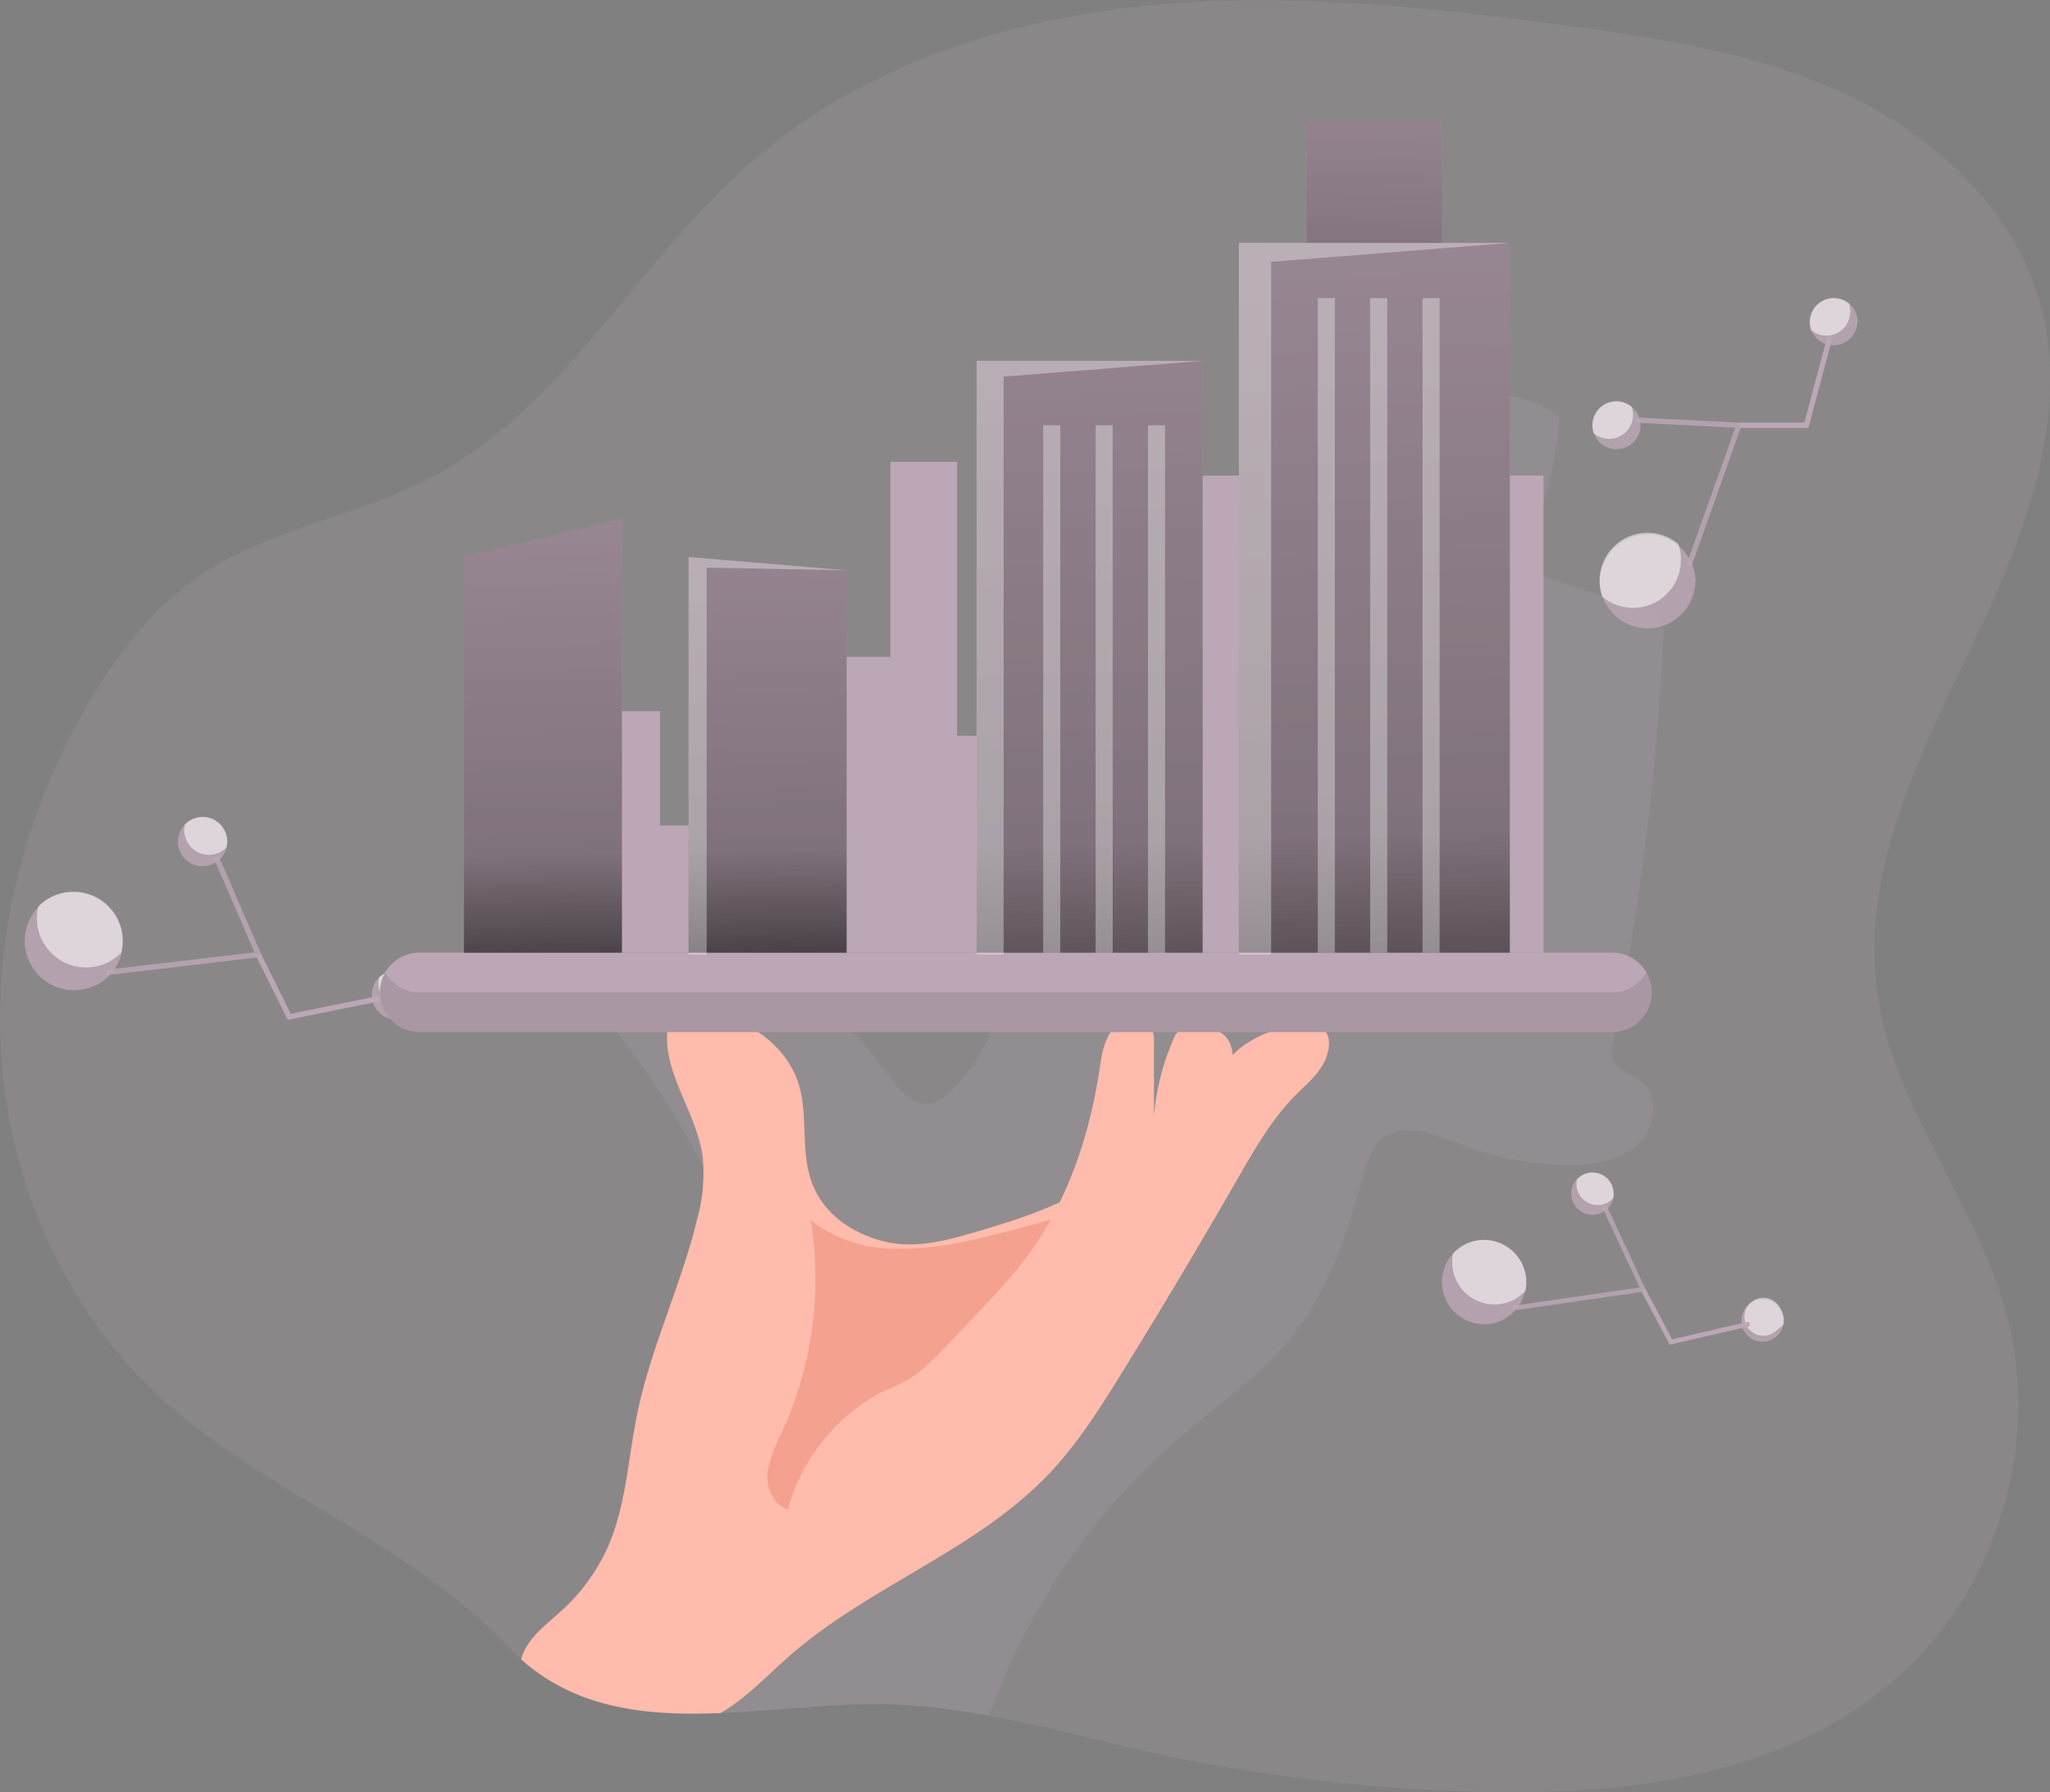 <svg id="Layer_1" data-name="Layer 1" xmlns="http://www.w3.org/2000/svg" xmlns:xlink="http://www.w3.org/1999/xlink" viewBox="0 0 324.26 283.46"><rect x="0" y="0" width="324.26" height="283.46" fill="#808080" stroke="none"/><defs><linearGradient id="linear-gradient" x1="217" y1="67.91" x2="218.81" y2="-30.26" gradientUnits="userSpaceOnUse"><stop offset="0.01"/><stop offset="0.13" stop-opacity="0.69"/><stop offset="0.25" stop-opacity="0.32"/><stop offset="1" stop-opacity="0"/></linearGradient><linearGradient id="linear-gradient-2" x1="87.31" y1="179.34" x2="83.29" y2="2.26" xlink:href="#linear-gradient"/><linearGradient id="linear-gradient-3" x1="122.74" y1="178.54" x2="118.72" y2="1.46" xlink:href="#linear-gradient"/><linearGradient id="linear-gradient-4" x1="176.07" y1="212.06" x2="165.23" y2="-104.15" xlink:href="#linear-gradient"/><linearGradient id="linear-gradient-5" x1="221.36" y1="210.51" x2="210.52" y2="-105.7" xlink:href="#linear-gradient"/></defs><title>9</title><path d="M354.89,222.55c5.45,20.1-1.24,43-16.64,57-19.26,17.53-47.79,19.8-73.81,18.36a273.81,273.81,0,0,1-41.93-5.32c-9.56-2-19-4.72-28.62-6.46a106.73,106.73,0,0,0-13.81-1.7c-9.24-.48-19.08.92-28.58,1.29-1.79.07-3.56.11-5.31.08-9.64-.1-18.71-1.88-26.21-8.56-.67-.59-1.35-1.24-2-1.92C102.49,259,81.26,251.75,64.47,237.23c-15.37-13.29-24.71-33-26.58-53.19s3.48-40.85,13.81-58.34c4.47-7.58,10-14.73,17.24-19.71,11-7.55,24.93-9.42,36.74-15.64C127,79.15,138.6,55.65,156.85,40c16.9-14.55,39.08-21.89,61.27-24.21s44.55.06,66.66,3c15.21,2,30.65,4.37,44.55,10.86S355.64,47.36,360,62.07c5.46,18.45-2.43,38-10.77,55.32s-17.54,35.83-14.7,54.86C337.17,190.21,350.14,205,354.89,222.55Z" transform="translate(-37.52 -14.81)" fill="#bca7b6" opacity="0.18" style="isolation:isolate"/><path d="M292.67,179.51a5.08,5.08,0,0,0,0,2.89c.67,1.67,2.77,2.12,4.21,3.19,3.17,2.35,2.5,7.69-.43,10.33s-7.18,3.19-11.12,3.13a49.36,49.36,0,0,1-17.11-3.35c-4.07-1.59-9.13-3.56-12.35-.62-1.44,1.32-2,3.3-2.56,5.18-2.52,8.87-5.27,17.93-10.89,25.24-5,6.52-12,11.21-18.22,16.56a104.38,104.38,0,0,0-30,43.44c-.07.2-.16.41-.26.63a106.73,106.73,0,0,0-13.81-1.7c-9.24-.48-19.08.92-28.58,1.29-1.79.07-3.56.11-5.31.08.09-.39.19-.78.29-1.16q5-19.8,10.09-39.61c1.38-5.44,2.78-11,2.45-16.57a45.67,45.67,0,0,0-3.25-13.26,140.57,140.57,0,0,0-22.84-39.84l27.51-.31c3.26,0,6.67,0,9.57,1.43,4.38,2.22,6.54,7.16,9.92,10.71,1.15,1.21,2.65,2.33,4.32,2.21a6,6,0,0,0,3.39-1.86c8.32-7.75,10.37-20,11-31.38s.35-23.27,5.59-33.36a8.63,8.63,0,0,1,3.5-4,10,10,0,0,1,4.79-.62A197,197,0,0,0,240.71,117c2.55-.29,5.27-.7,7.19-2.4,1.66-1.46,2.46-3.64,3.16-5.73,1.43-4.24,2.71-8.54,3.84-12.87,1-4,2-8.15,4.3-11.59,5.27-7.89,17.71-9.66,25-3.56a66.5,66.5,0,0,1-6.51,23.8l19.55,6.52a3.9,3.9,0,0,1,3.34,4.91A423.18,423.18,0,0,1,292.67,179.51Z" transform="translate(-37.52 -14.81)" fill="#bca7b6" opacity="0.18" style="isolation:isolate"/><polygon points="96.57 112.48 104.4 112.48 104.4 130.55 121.42 130.55 121.42 103.87 140.84 103.87 140.84 73.03 151.38 73.03 151.38 116.37 162.13 116.37 162.13 75.22 244.14 75.22 244.14 150.67 85.88 150.67 96.57 112.48" fill="#bca7b6"/><rect x="206.67" y="19.09" width="21.43" height="56.13" fill="#bca7b6"/><rect x="206.67" y="19.09" width="21.43" height="56.13" fill="url(#linear-gradient)"/><path d="M305.69,106.66A7.57,7.57,0,0,1,291,109.18a7.49,7.49,0,0,1-.43-2.52,7.58,7.58,0,0,1,15.15,0Z" transform="translate(-37.52 -14.81)" fill="#bca7b6" opacity="0.82" style="isolation:isolate"/><path d="M303.4,103.38a7.57,7.57,0,0,1-12.43,5.8,7.49,7.49,0,0,1-.43-2.52A7.58,7.58,0,0,1,303,100.85,7.55,7.55,0,0,1,303.4,103.38Z" transform="translate(-37.52 -14.81)" fill="#fff" opacity="0.55" style="isolation:isolate"/><path d="M297,82.07a3.79,3.79,0,1,1-1.36-2.91A3.79,3.79,0,0,1,297,82.07Z" transform="translate(-37.52 -14.81)" fill="#bca7b6" opacity="0.82" style="isolation:isolate"/><path d="M295.83,80.42a3.79,3.79,0,0,1-6.22,2.91,3.79,3.79,0,0,1,6-4.17A3.79,3.79,0,0,1,295.83,80.42Z" transform="translate(-37.52 -14.81)" fill="#fff" opacity="0.55" style="isolation:isolate"/><path d="M331.32,65.75A3.79,3.79,0,0,1,324,67a3.79,3.79,0,1,1,7.36-1.26Z" transform="translate(-37.52 -14.81)" fill="#bca7b6" opacity="0.82" style="isolation:isolate"/><path d="M330.18,64.11a3.79,3.79,0,0,1-3.79,3.79A3.74,3.74,0,0,1,324,67a3.79,3.79,0,0,1,6-4.16A3.75,3.75,0,0,1,330.18,64.11Z" transform="translate(-37.52 -14.81)" fill="#fff" opacity="0.55" style="isolation:isolate"/><g opacity="0.82" style="isolation:isolate"><polygon points="267.55 89.55 266.77 89.27 274.47 67.64 258.65 66.85 258.69 66.01 275.63 66.86 267.55 89.55" fill="#bca7b6"/></g><polygon points="286.05 67.67 275.05 67.67 275.05 66.84 285.41 66.84 289.04 53.17 289.85 53.39 286.05 67.67" fill="#bca7b6"/><path d="M275.37,223.49a6.68,6.68,0,0,1-8-10.45,6.58,6.58,0,0,1,1.78-1.38,6.7,6.7,0,0,1,9,2.79,6.68,6.68,0,0,1-2.79,9Z" transform="translate(-37.52 -14.81)" fill="#bca7b6" opacity="0.82" style="isolation:isolate"/><path d="M277,220.35a6.68,6.68,0,0,1-9-2.79,6.59,6.59,0,0,1-.62-4.52,6.58,6.58,0,0,1,1.78-1.38,6.7,6.7,0,0,1,9,2.79,6.61,6.61,0,0,1,.63,4.52A6.63,6.63,0,0,1,277,220.35Z" transform="translate(-37.52 -14.81)" fill="#fff" opacity="0.55" style="isolation:isolate"/><path d="M291,206.54a3.36,3.36,0,1,1,1.7-2.26A3.35,3.35,0,0,1,291,206.54Z" transform="translate(-37.52 -14.81)" fill="#bca7b6" opacity="0.82" style="isolation:isolate"/><path d="M291.79,205a3.34,3.34,0,0,1-4.52-1.4,3.27,3.27,0,0,1-.31-2.26,3.33,3.33,0,0,1,5.41.71,3.33,3.33,0,0,1,.31,2.26A3.59,3.59,0,0,1,291.79,205Z" transform="translate(-37.52 -14.81)" fill="#fff" opacity="0.55" style="isolation:isolate"/><path d="M317.88,226.62a3.35,3.35,0,1,1,1.39-4.52,3.27,3.27,0,0,1,.32,2.26A3.37,3.37,0,0,1,317.88,226.62Z" transform="translate(-37.52 -14.81)" fill="#bca7b6" opacity="0.82" style="isolation:isolate"/><path d="M318.69,225.05a3,3,0,1,1,.58-3,3.27,3.27,0,0,1,.32,2.26A3.47,3.47,0,0,1,318.69,225.05Z" transform="translate(-37.52 -14.81)" fill="#fff" opacity="0.55" style="isolation:isolate"/><g opacity="0.82" style="isolation:isolate"><polygon points="239.39 207.25 239.29 206.52 259.35 203.61 253.44 190.94 254.11 190.63 260.43 204.2 239.39 207.25" fill="#bca7b6"/></g><polygon points="264.1 212.66 259.56 204.08 260.22 203.73 264.49 211.81 276.65 209.01 276.82 209.73 264.1 212.66" fill="#bca7b6"/><path d="M52.6,170.64a7.79,7.79,0,0,1-9-12.41,7.39,7.39,0,0,1,2.13-1.55,7.79,7.79,0,1,1,6.9,14Z" transform="translate(-37.52 -14.81)" fill="#bca7b6" opacity="0.82" style="isolation:isolate"/><path d="M54.59,167a7.78,7.78,0,0,1-10.43-3.53,7.68,7.68,0,0,1-.59-5.28,7.39,7.39,0,0,1,2.13-1.55,7.79,7.79,0,0,1,11,8.81A7.78,7.78,0,0,1,54.59,167Z" transform="translate(-37.52 -14.81)" fill="#fff" opacity="0.55" style="isolation:isolate"/><path d="M71.29,151.4a3.89,3.89,0,0,1-4.51-6.21,3.75,3.75,0,0,1,1.06-.77,3.88,3.88,0,0,1,5.21,1.76,3.82,3.82,0,0,1,.3,2.64A3.88,3.88,0,0,1,71.29,151.4Z" transform="translate(-37.52 -14.81)" fill="#bca7b6" opacity="0.82" style="isolation:isolate"/><path d="M72.28,149.6a3.89,3.89,0,0,1-5.21-1.77,3.81,3.81,0,0,1-.29-2.64,3.75,3.75,0,0,1,1.06-.77,3.88,3.88,0,0,1,5.21,1.76,3.82,3.82,0,0,1,.3,2.64A4,4,0,0,1,72.28,149.6Z" transform="translate(-37.52 -14.81)" fill="#fff" opacity="0.55" style="isolation:isolate"/><path d="M102,175.61A3.88,3.88,0,1,1,104,173,3.89,3.89,0,0,1,102,175.61Z" transform="translate(-37.52 -14.81)" fill="#bca7b6" opacity="0.82" style="isolation:isolate"/><path d="M103,173.81a3.9,3.9,0,0,1-5.51-4.41A3.9,3.9,0,0,1,104,173,3.8,3.8,0,0,1,103,173.81Z" transform="translate(-37.52 -14.81)" fill="#fff" opacity="0.55" style="isolation:isolate"/><g opacity="0.82" style="isolation:isolate"><polygon points="16.92 154.22 16.82 153.37 40.26 150.61 33.78 135.67 34.57 135.33 41.5 151.32 16.92 154.22" fill="#bca7b6"/></g><polygon points="45.51 161.29 40.49 151.16 41.26 150.78 45.98 160.32 60.23 157.43 60.4 158.28 45.51 161.29" fill="#bca7b6"/><path d="M246.78,183.16c-1.07,1.89-2.79,3.3-4.32,4.83-3.85,3.88-6.58,8.72-9.3,13.45q-9,15.66-18.51,31c-3.33,5.36-6.74,10.72-11.07,15.31-11.52,12.21-28.46,17.83-41.1,28.87-3.58,3.13-6.89,6.74-11,9.11-11.58.47-22.65-.6-31.52-8.48.8-3.27,4-5.52,6.36-7.69a30.61,30.61,0,0,0,7.47-10.37c2.8-6.57,3.09-13.89,4.54-20.88,2.16-10.45,6.91-20.2,9.43-30.57a27,27,0,0,0,.89-10.14c-1.06-7.31-7-14-5.33-21.19a3.56,3.56,0,0,1,1-1.95c1-.86,2.44-.7,3.7-.41,6.66,1.49,13.45,5.31,15.68,11.76,1.69,4.88.47,10.39,2,15.33,1.42,4.57,5,7.64,9.39,9.3,5.6,2.14,10.57,1,16.23-.64,3.68-1.09,7.37-2.18,10.93-3.61a62.16,62.16,0,0,0,25.3-18.74,46.35,46.35,0,0,1,5.67-6.5,16.79,16.79,0,0,1,9.6-3.87c1.79-.13,3.71-.47,4.58,1.21C248.16,179.71,247.52,181.88,246.78,183.16Z" transform="translate(-37.52 -14.81)" fill="#ffbbab"/><path d="M190.84,211a47.77,47.77,0,0,1-13,1.25,21.09,21.09,0,0,1-12.07-4.47,58.41,58.41,0,0,1-4.6,33.61,23.62,23.62,0,0,0-2.1,5.45,6.34,6.34,0,0,0,1.25,5.49c2,2.14,5.43,1.88,8.28,1.22a30.53,30.53,0,0,0,7.4-2.59,43,43,0,0,0,7-4.95,73.54,73.54,0,0,0,7.86-7.1c2.63-2.89,4.77-6.18,7.23-9.21,1.84-2.26,3.85-4.38,5.61-6.7,2-2.67,8.85-11.93,4.81-14.79-2-1.43-5-.48-7.07.13C197.93,209.31,194.41,210.22,190.84,211Z" transform="translate(-37.52 -14.81)" fill="#f4a190"/><path d="M229,201.6a86,86,0,0,0,3.47-17.26c.19-2,.21-4.36-1.27-5.77-1.24-1.17-3.12-1.29-4.83-1.34a3.67,3.67,0,0,0-2.16.39,3.44,3.44,0,0,0-1.09,1.57,38,38,0,0,0-3.07,12.07l0-11.47a5.39,5.39,0,0,0-.28-2.12c-.93-2.21-4.39-2.08-6-.35s-2,4.29-2.34,6.65c-1.64,10.92-5.37,21.7-12.12,30.43a99.54,99.54,0,0,1-6.61,7.48L187.88,227c-2.66,2.81-5.43,5.7-9,7.13-7.65,3-14.46,10.87-16.56,18.84-.73,2.79-.86,6.16,1.22,8.16,1.51,1.44,3.76,1.75,5.85,1.74,11.85-.07,22.29-8.07,29.72-17.31,3-3.67,5.6-7.59,8.59-11.24s6.26-6.91,9.11-10.6C222.29,216.59,226.33,210.2,229,201.6Z" transform="translate(-37.52 -14.81)" fill="#ffbbab"/><path d="M298.79,171.76a6.28,6.28,0,0,1-6.28,6.28H103.89a6.29,6.29,0,0,1-5.44-9.41,6.06,6.06,0,0,1,1-1.31,6.26,6.26,0,0,1,4.44-1.84H292.51a6.26,6.26,0,0,1,5.43,3.15A6.17,6.17,0,0,1,298.79,171.76Z" transform="translate(-37.52 -14.81)" fill="#bca7b6"/><path d="M298.79,171.76a6.28,6.28,0,0,1-6.28,6.28H103.89a6.29,6.29,0,0,1-5.44-9.41,6.06,6.06,0,0,1,1-1.31,6.26,6.26,0,0,1,4.44-1.84H292.51a6.26,6.26,0,0,1,5.43,3.15A6.17,6.17,0,0,1,298.79,171.76Z" transform="translate(-37.52 -14.81)" fill="#020202" opacity="0.1"/><path d="M297.94,168.63a6.27,6.27,0,0,1-5.43,3.13H103.89a6.29,6.29,0,0,1-5.44-3.13,6.06,6.06,0,0,1,1-1.31,6.26,6.26,0,0,1,4.44-1.84H292.51A6.26,6.26,0,0,1,297.94,168.63Z" transform="translate(-37.52 -14.81)" fill="#bca7b6"/><polygon points="73.38 150.67 73.38 88.09 98.38 82.07 98.38 150.67 73.38 150.67" fill="#bca7b6"/><polygon points="108.92 150.67 108.92 88.09 133.92 90.2 133.92 150.67 108.92 150.67" fill="#bca7b6"/><polygon points="73.38 150.67 73.38 88.09 98.38 82.07 98.38 150.67 73.38 150.67" fill="url(#linear-gradient-2)"/><polygon points="108.92 150.67 108.92 88.09 133.92 90.2 133.92 150.67 108.92 150.67" fill="url(#linear-gradient-3)"/><rect x="154.49" y="57.07" width="35.74" height="93.6" fill="#bca7b6"/><rect x="195.96" y="38.42" width="42.86" height="112.25" fill="#bca7b6"/><rect x="154.49" y="57.07" width="35.74" height="93.6" fill="url(#linear-gradient-4)"/><rect x="195.96" y="38.42" width="42.86" height="112.25" fill="url(#linear-gradient-5)"/><polygon points="238.81 38.42 201.07 41.41 201.07 150.97 195.96 150.97 195.96 38.42 238.81 38.42" fill="#fff" opacity="0.34"/><polygon points="190.24 57.07 158.75 59.57 158.75 150.97 154.48 150.97 154.48 57.07 190.24 57.07" fill="#fff" opacity="0.34"/><polygon points="133.92 90.2 111.78 89.76 111.78 150.97 108.92 150.97 108.92 88.09 133.92 90.2" fill="#fff" opacity="0.34"/><rect x="165.01" y="67.26" width="2.7" height="83.42" fill="#fff" opacity="0.34"/><rect x="173.3" y="67.26" width="2.7" height="83.42" fill="#fff" opacity="0.34"/><rect x="181.58" y="67.26" width="2.7" height="83.42" fill="#fff" opacity="0.34"/><rect x="208.44" y="47.15" width="2.7" height="103.52" fill="#fff" opacity="0.34"/><rect x="216.73" y="47.15" width="2.7" height="103.52" fill="#fff" opacity="0.34"/><rect x="225.01" y="47.15" width="2.7" height="103.52" fill="#fff" opacity="0.34"/></svg>